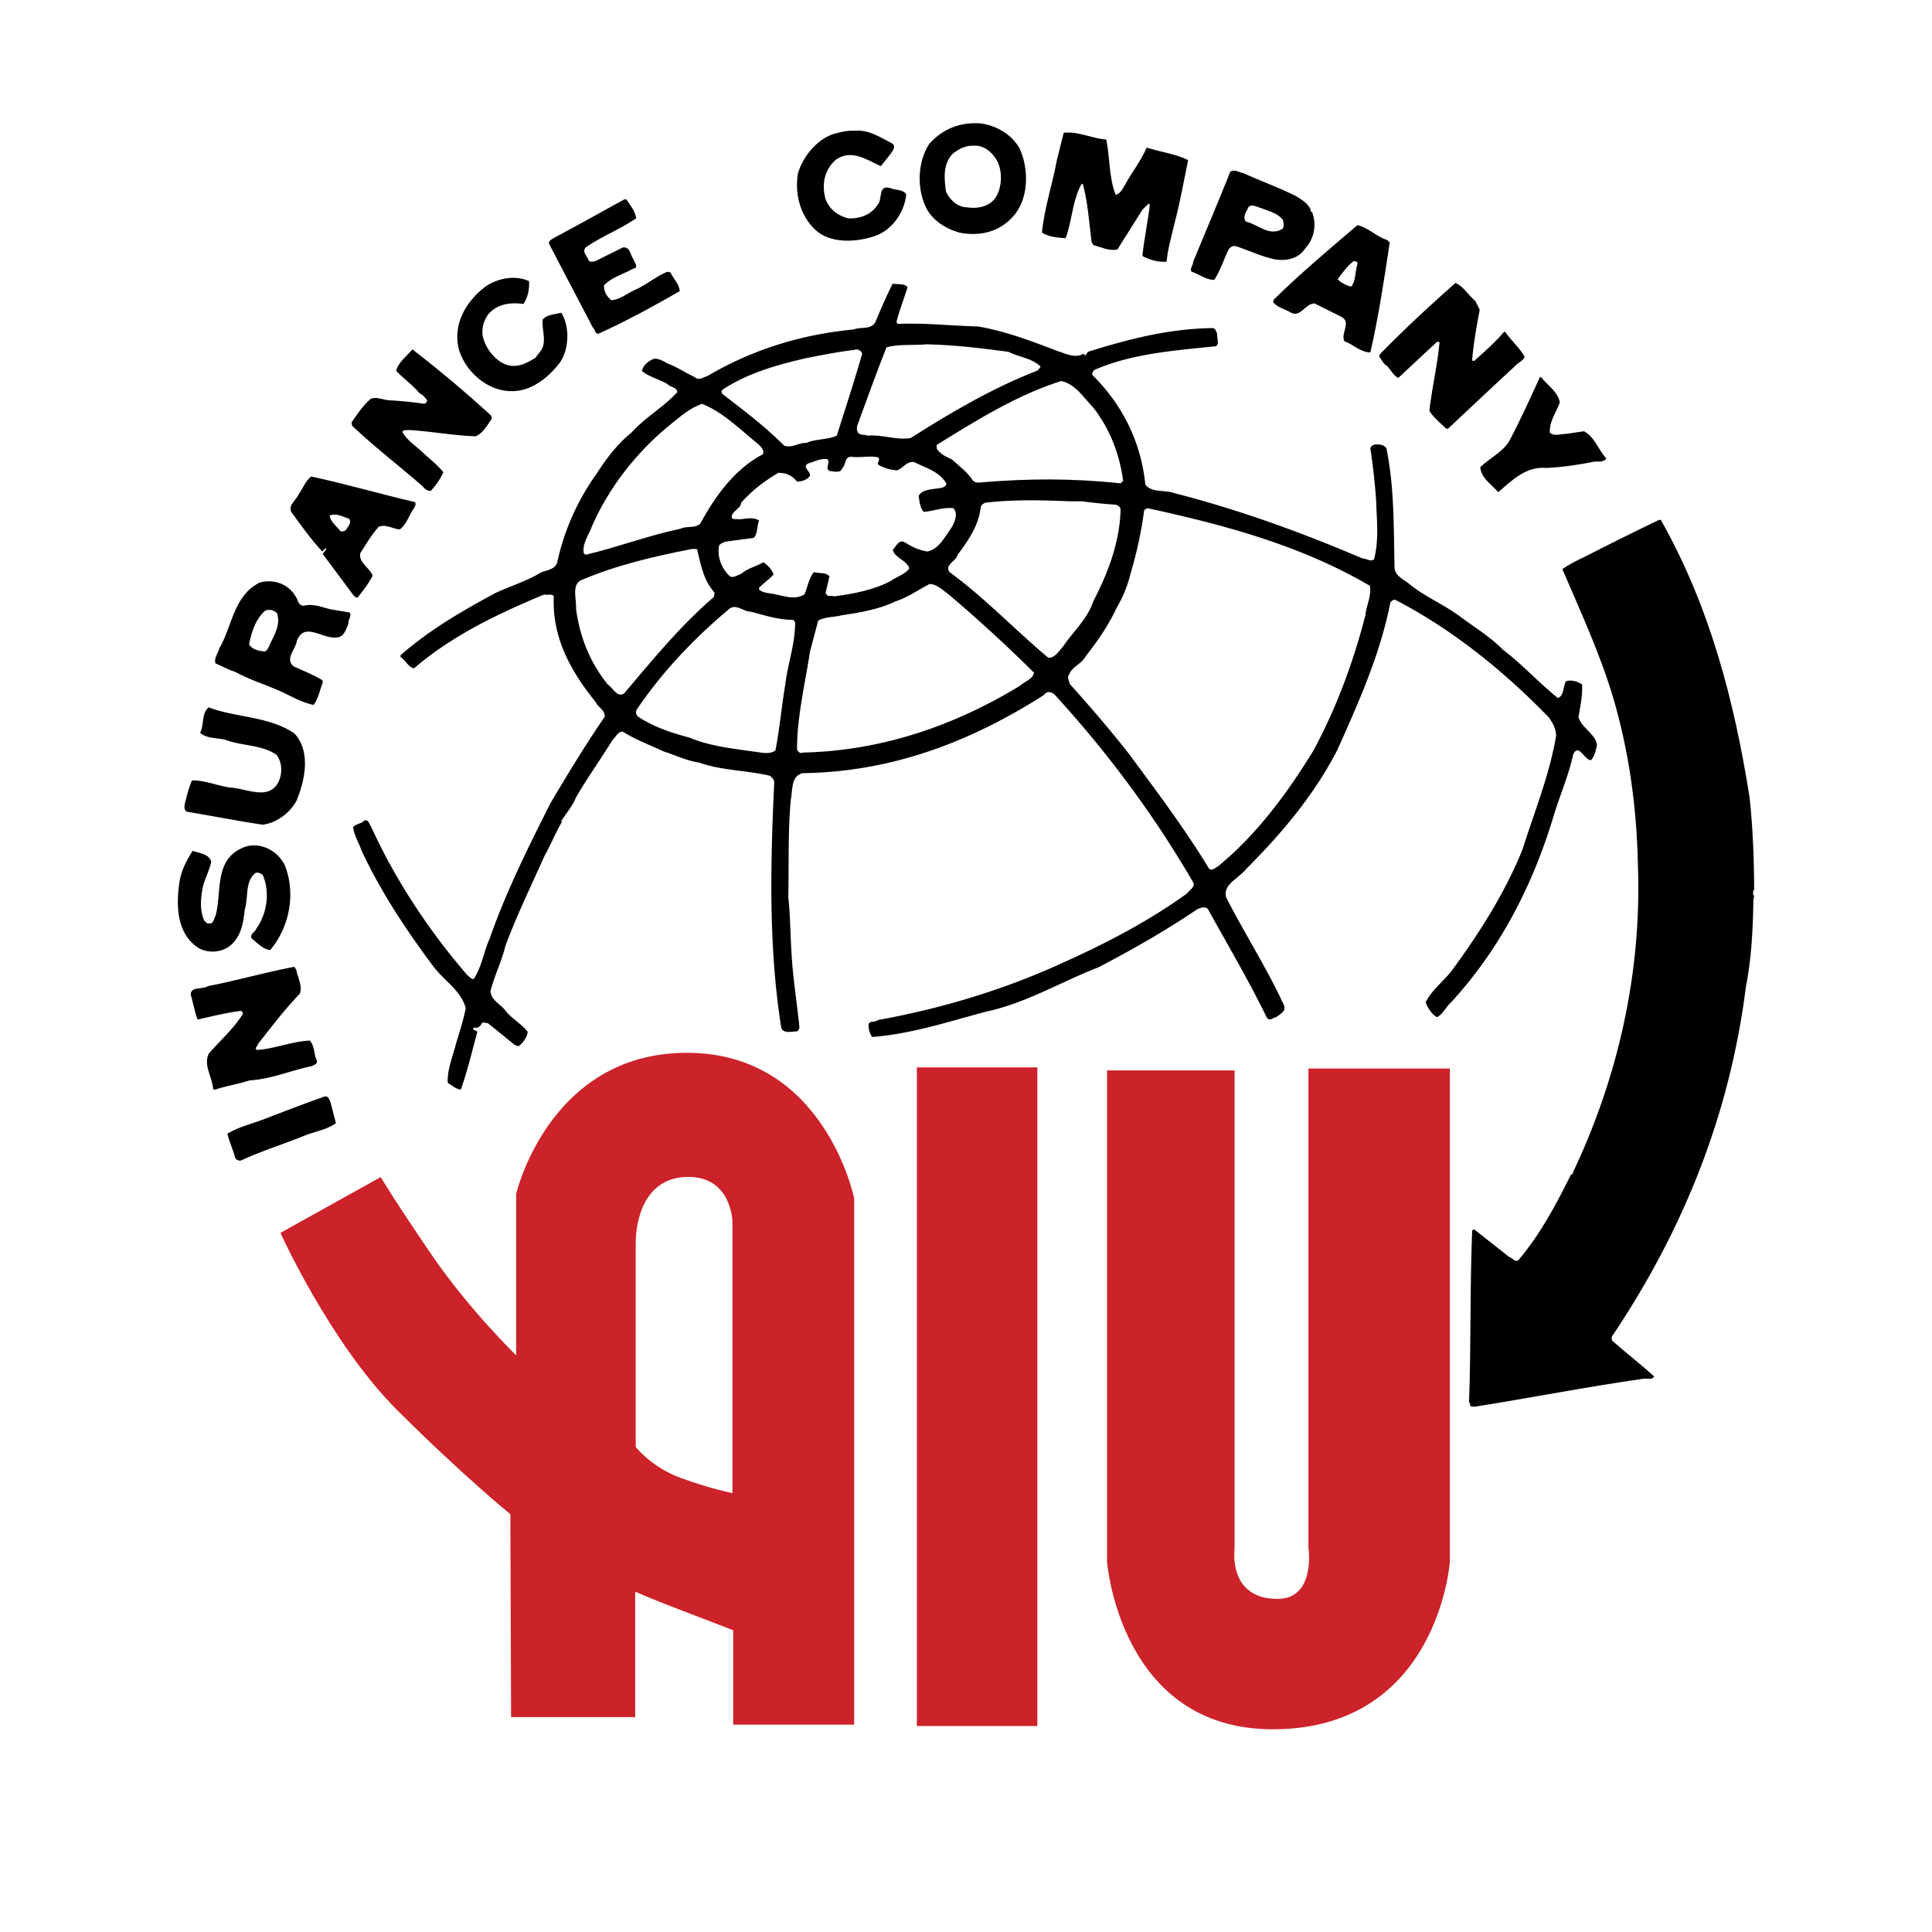 <svg xmlns="http://www.w3.org/2000/svg" width="2500" height="2500" viewBox="0 0 192.756 192.741"><path fill="#fff" d="M0 192.741h192.756V0H0v192.741z"/><path d="M101.68 14.717c.979 1.987.979 4.955-.447 6.686-1.359 1.682-3.385 2.224-5.504 1.798-1.351-.372-2.758-1.229-3.386-2.599-.857-1.843-.809-4.458.369-6.256 1.362-1.539 3.224-2.235 5.252-2.025 1.432.226 2.899 1.035 3.716 2.396zM88.994 14.299c.447.283.075.741-.132 1.035l-.98 1.237c-1.359-.609-2.909-1.73-4.459-.665-1.17.978-1.485 2.52-1.046 3.973.38 1.038 1.283 1.655 2.224 1.893 1.181.078 2.35-.37 2.957-1.351.515-.493 0-2.043 1.256-1.663.553.229 1.237.105 1.607.617-.189 1.911-1.558 3.766-3.405 4.251-1.795.561-4.259.639-5.696-.722-1.483-1.426-2.035-3.529-1.72-5.572.475-1.742 2.092-3.718 4.003-4.09.561-.124.96-.237 1.559-.199 1.417-.173 2.643.628 3.832 1.256zM110.371 13.908c.371 1.75.26 3.852.943 5.526.486-.134.693-.609.93-1.008.666-1.218 1.609-2.407 2.16-3.709 1.361.438 2.854.617 4.137 1.245-.436 2.092-.809 4.271-1.361 6.314-.293 1.294-.674 2.539-.787 3.822-.818.078-1.598-.17-2.293-.493l-.121-.095c.18-1.749.561-3.479.74-5.089l-.123-.121-.617.617-2.494 3.966c-.854.18-1.656-.249-2.404-.437l-.174-.316c-.248-1.919-.369-3.954-.863-5.752-.068-.057-.125-.057-.125-.057-.941 1.663-.941 3.709-1.607 5.439-.865-.059-1.674-.135-2.357-.561.246-2.464 1.045-4.822 1.492-7.238l.678-2.72c.482-.067 1.129 0 1.605.114.928.192 1.788.505 2.641.553z" fill-rule="evenodd" clip-rule="evenodd"/><path d="M99.568 16.21c.486 1.122.361 2.653-.305 3.594-.684.865-1.854 1.038-2.851.865-.866 0-1.731-.79-2.036-1.605-.18-1.303-.304-2.731.674-3.729.62-.493 1.305-.854 2.169-.809 1.056-.046 1.931.808 2.349 1.684z" fill-rule="evenodd" clip-rule="evenodd" fill="#fff"/><path d="M129.297 19.556c.58.372 1.246.744 1.482 1.407l-.047.078.18.124a3.486 3.486 0 0 1-.674 3.593c-.686 1.057-1.873 1.284-2.986 1.123-1.352-.275-2.586-.875-3.898-1.31-.373-.124-.666.121-.799.361-.484.997-.799 2.054-1.41 2.984-.816 0-1.49-.561-2.252-.809-.238-.312.152-.617.152-1.008 1.227-2.957 2.473-5.922 3.699-8.966.43-.305.865.076 1.293.124 1.733.797 3.537 1.433 5.26 2.299zM62.489 19.879c.392.602.885 1.162.979 1.893-1.652 1.132-3.45 1.798-5.049 2.919-.369.439.173.857.315 1.294.17.191.419.113.674.057l2.712-1.351c.761-.121.761.744 1.055 1.124.075.283.617.911 0 .979-.979.56-2.168.865-2.909 1.663-.049.628.323 1.189.741 1.485.865-.057 1.558-.676 2.367-1.038 1.113-.493 2.103-1.35 3.205-1.798l.324.068c.247.617.857 1.113.913 1.865-2.663 1.531-5.383 3.022-8.114 4.249-.369 0-.294-.418-.549-.607l-4.338-8.295c-.181-.38.248-.493.496-.684 2.367-1.246 4.631-2.537 6.998-3.823h.18z" fill-rule="evenodd" clip-rule="evenodd"/><path d="M127.992 21.907c.078.304.145.741-.045.921-1.303.798-2.416-.436-3.652-.733-.369-.512.111-1.054.297-1.494.436-.256.865.068 1.309.181.744.305 1.486.439 2.091 1.125z" fill-rule="evenodd" clip-rule="evenodd" fill="#fff"/><path d="M138.406 23.942l.248.245c-.57 3.785-1.113 7.381-1.93 10.966-.98 0-1.723-.809-2.588-1.113-.438-.809.789-1.919-.369-2.472l-2.615-1.302c-.914 0-1.406 1.426-2.34.922-.617-.372-1.361-.496-1.799-1.057l.068-.246c2.844-2.778 5.371-4.879 8.348-7.429 1.133.267 1.923 1.17 2.977 1.486z" fill-rule="evenodd" clip-rule="evenodd"/><path d="M135.43 26.357c-.256.75-.131 1.615-.617 2.234-.553-.134-.99-.371-1.361-.741.486-.62.934-1.304 1.609-1.808.187 0 .437.056.369.315z" fill-rule="evenodd" clip-rule="evenodd" fill="#fff"/><path d="M52.78 28.039c.056.79-.132 1.685-.561 2.283-1.302-.191-2.596 0-3.48.998-.485.62-.741 1.55-.542 2.35.305 1.178 1.359 2.548 2.664 2.796.989.162 1.787-.315 2.547-.76.162-.241.429-.553.609-.801.55-.911 0-2.111.132-3.033.418-.496 1.162-.496 1.847-.684.865 1.377.809 3.66-.173 5.03-1.256 1.606-3.043 2.957-5.087 2.787-2.291-.135-4.337-2.054-4.954-4.157-.628-2.539.73-4.83 2.72-6.313 1.245-.809 2.908-1.113 4.278-.496zM147.193 30.018l.438.873c-.312 1.674-.617 3.348-.75 5.014 0 .114.189.114.246.057 1.008-.922 2.047-1.798 2.93-2.863h.113c.621.895 1.418 1.558 1.941 2.491-.154.429-.646.561-.951.921-2.168 1.999-4.518 4.214-6.686 6.249h-.189c-.553-.549-1.248-1.094-1.674-1.778.246-2.235.799-4.515 1.008-6.817-.078-.124-.246-.068-.322 0l-3.785 3.528c-.479-.191-.734-.809-1.17-1.226-.371-.211-.496-.639-.742-.876l.066-.248c2.406-2.472 4.896-4.771 7.549-7.122.82.37 1.246 1.187 1.978 1.797zM90.544 28.648c-.361 1.189-.809 2.302-1.103 3.473l.113.188c2.788-.113 5.252.181 8.038.256 2.787.485 5.371 1.475 7.979 2.475.789.237 1.682.741 2.539.237l.182.188.246-.369c3.955-1.245 8.018-2.302 12.354-2.369.371-.046.416.323.551.561-.057.439.256 1-.135 1.248-4.127.426-8.396.741-12.084 2.348-.191.125-.373.436-.143.617 2.977 2.976 4.773 6.685 5.191 10.85.684.847 1.986.486 2.908.847 6.373 1.628 12.697 3.919 18.736 6.505.379 0 .883.382 1.18.078.504-1.99.256-3.92.201-5.888a68.834 68.834 0 0 0-.572-5.146c.074-.493.752-.437 1.121-.369.191.067.496.248.496.428.797 4.031.691 7.893.797 11.886.076.744.877 1.113 1.371 1.485 1.729 1.435 3.479 2.043 5.277 3.414 1.34.989 2.957 1.986 4.146 3.216 1.844 1.369 3.584 3.289 5.496 4.831.627-.24.504-1.114.799-1.667.496-.188 1.131 0 1.617.305.057 1.181-.182 2.17-.361 3.272.361 1.132 1.73 1.682 1.842 2.784-.111.564-.236 1.125-.605 1.513-.686-.076-1.189-1.683-1.75-.628-.428 1.978-1.246 3.908-1.854 5.811-2.047 6.961-5.316 13.496-10.338 18.962-.494.429-.791 1.162-1.406 1.485-.516-.267-.941-.933-1.135-1.485.619-1.245 1.75-2.054 2.607-3.156 2.785-3.793 5.324-7.807 7.055-12.088 1.17-3.718 2.674-7.359 3.35-11.325 0-.684-.314-1.294-.742-1.873-4.574-4.71-9.662-8.778-15.236-11.678-.238-.135-.494.113-.568.305-1.037 5.191-3.156 9.898-5.297 14.68-2.303 4.443-5.459 8.217-9.111 11.87-.742.932-2.283 1.482-1.969 2.787 1.711 3.356 3.756 6.58 5.439 10.051.105.361.43.667.371 1.035.059.306-.514.666-.828.877-.295.057-.664.426-.912.057-1.805-3.72-3.9-7.246-5.877-10.831-.295-.316-.732-.135-1.055 0-3.207 2.167-6.477 4.022-9.873 5.801-3.717 1.435-7.17 3.545-11.125 4.402-3.785.997-7.494 2.245-11.452 2.547-.245-.361-.361-.729-.361-1.245.116-.436.686-.17.903-.436 6.448-1.172 12.574-3.025 18.384-5.679 4.316-1.941 8.529-4.107 12.465-6.94.248-.324.877-.696.639-1.114-3.842-6.637-8.473-12.885-13.787-18.705-.307-.316-.791-.44-1.105 0-7.171 4.583-15.083 7.683-24.079 7.799-1.178.312-.979 1.682-1.178 2.671-.297 3.213-.173 6.438-.248 9.71.199 1.739.199 3.785.323 5.583.124 2.423.55 4.952.79 7.427-.059.199-.124.312-.24.368-.55 0-1.539.323-1.607-.561-1.234-7.92-1.053-16.147-.674-24.135.046-.372-.191-.647-.439-.808-2.416-.561-4.763-.505-7.065-1.313-1.227-.181-2.348-.741-3.529-1.113-1.348-.629-2.785-1.159-4.087-1.979-.428 0-.677.504-.989.82-1.189 1.911-2.539 3.822-3.664 5.744-.37.93-1.054 1.671-1.54 2.48l.192-.131c-.685 1.178-1.229 2.49-1.847 3.604-1.312 2.957-2.747 5.877-3.86 8.912-.372 1.55-1.103 2.965-1.475 4.469.068.968 1.057 1.292 1.55 2.025.618.741 1.561 1.245 2.16 2.035-.057.58-.496 1.133-.922 1.437l-.362-.124-2.674-2.17c-.245 0-.436-.181-.617 0-.191.372-.372.485-.816.44 0 .045-.116.123 0 .199.076.112.256.056.369.218-.53 1.93-.978 3.897-1.655 5.771-.493-.064-.873-.437-1.302-.685-.067-1.291.486-2.539.809-3.842.35-1.17.741-2.348.989-3.586-.437-1.798-2.234-2.786-3.348-4.345-2.671-3.577-5.202-7.427-7.065-11.441-.237-.741-.742-1.474-.817-2.302.332-.369.817-.304 1.14-.674.429-.067.494.437.666.674 2.415 5.27 5.704 10.289 9.605 14.797.189.135.369.372.609.372.816-1.228.998-2.709 1.615-4.08 1.617-4.642 3.844-9.092 6.068-13.505 1.722-2.901 3.48-5.802 5.392-8.586.056-.704-.685-.944-.874-1.437-2.407-2.968-4.394-6.372-4.206-10.583-.188-.305-.684-.067-.94-.192-4.564 1.912-9.101 4.033-12.999 7.37-.533-.056-.903-.865-1.351-1.121v-.181c2.909-2.539 6.19-4.45 9.538-6.24 1.493-.685 3.092-1.167 4.519-2.044.617-.21 1.483-.312 1.607-1.121a23.741 23.741 0 0 1 3.833-8.607c1.008-1.55 2.043-2.976 3.548-4.203 1.415-1.562 3.146-2.491 4.572-4.033-.057-.533-.674-.436-.998-.816-.809-.478-1.798-.677-2.528-1.294.113-.618.729-1.046 1.226-1.227.493 0 .93.238 1.302.474.998.373 1.855.942 2.731 1.37.426.38.865 0 1.291-.124 4.405-2.596 9.292-4.135 14.56-4.631.752-.305 1.73.067 2.178-.749.542-1.305 1.102-2.599 1.729-3.834.485.127 1.162-.064 1.475.364z" fill-rule="evenodd" clip-rule="evenodd"/><path d="M100.615 35.096c1.064.55 2.348.61 3.213 1.483l-.293.372c-4.463 1.731-8.597 4.146-12.668 6.742-1.426.256-2.795-.372-4.289-.237-.294-.135-.742 0-.99-.305-.256-.504.067-.94.192-1.38.873-2.397 1.73-4.763 2.66-7.114 1.162-.369 2.72-.181 4.025-.313 2.834.068 5.383.381 8.15.752z" fill-rule="evenodd" clip-rule="evenodd" fill="#fff"/><path d="M48.938 41.402c.124.132.124.264.124.369-.428.628-.865 1.426-1.598 1.75-2.254-.065-4.478-.505-6.685-.626-.208.057-.505-.078-.629.2.497.911 1.475 1.463 2.216 2.216.62.549 1.313 1.121 1.866 1.787-.297.685-.741 1.312-1.246 1.862-.296.057-.62-.18-.79-.425-2.415-2.103-4.784-3.909-7.065-6.069l-.057-.323c.542-.79 1.111-1.666 1.912-2.351.56-.245 1.169.068 1.787.135 1.256.067 2.423.182 3.593.361.135-.124.324-.248.2-.428-.2-.238-.37-.486-.685-.61-.742-.873-1.55-1.426-2.348-2.242.124-.79 1.114-1.543 1.606-2.16a119.917 119.917 0 0 1 7.799 6.554z" fill-rule="evenodd" clip-rule="evenodd"/><path d="M86.026 35.277c-.806 2.785-1.674 5.448-2.539 8.179-.941.437-2.1.305-3.041.73-.744-.045-1.475.561-2.216.259-1.922-1.914-3.966-3.464-6.144-5.135a.307.307 0 0 1 0-.44c2.548-1.673 5.459-2.48 8.417-3.164 1.557-.297 3.099-.61 4.717-.801a.608.608 0 0 1 .806.372z" fill-rule="evenodd" clip-rule="evenodd" fill="#fff"/><path d="M153.756 37.625c.621.809 1.73 1.493 1.865 2.539-.371.99-1.047 1.874-1 2.987.439.417 1.104.124 1.686.124l1.729-.259c1.111.62 1.426 1.866 2.236 2.731-.373.429-.885.248-1.256.313-1.531.305-3.139.542-4.699.62-2.043-.2-3.469 1.227-4.83 2.416-.742-.819-1.721-1.429-1.799-2.493.932-.911 2.113-1.415 2.855-2.54 1.121-2.101 2.1-4.271 3.09-6.438h.123z" fill-rule="evenodd" clip-rule="evenodd"/><path d="M109.08 40.66c1.662 2.157 2.613 4.591 2.977 7.311l-.256.24c-4.758-.496-9.008-.496-13.838-.097-.238.038-.686.097-.922-.208-.505-.808-1.418-1.474-2.103-2.102-.561-.238-1.113-.493-1.483-1.057v-.369c4.012-2.472 7.977-4.966 12.42-6.373 1.426.297 2.234 1.666 3.205 2.655zM75.736 44.378c.2.248.572.56.373.933-2.844 1.49-4.812 4.278-6.249 6.93-.55.504-1.351.192-1.968.504-3.235.677-6.268 1.847-9.424 2.588-.124 0-.248-.113-.248-.316-.057-.967.56-1.719.865-2.584 1.674-3.785 4.383-7.314 7.818-10.101.989-.798 1.978-1.672 3.148-2.044 2.16.866 3.841 2.607 5.685 4.09zM87.711 45.804c0 .191-.2.372-.076.561.542.314 1.111.485 1.806.56.609-.125 1.035-.998 1.798-.817 1.103.572 2.397.875 3.138 2.044.132.258-.18.438-.372.496-.798.189-1.911.067-2.348.808.068.55.124 1.171.494 1.607.981-.067 1.922-.485 2.967-.373.505.561.133 1.369-.132 1.855-.665.934-1.285 2.234-2.463 2.471-.866-.121-1.656-.53-2.34-.967-.58-.191-.817.542-1.114.798.238.855 1.351.989 1.656 1.844-.429.628-1.238.808-1.863 1.267-1.655.884-3.642 1.272-5.631 1.531-.37-.124-.731.121-.855-.364l.38-1.626c-.334-.418-1-.285-1.562-.418-.493.599-.617 1.475-.93 2.216-1.113.685-2.351 0-3.528-.113-.373-.059-.742-.134-1.001-.372v-.191c.44-.445 1.065-.874 1.437-1.302-.124-.493-.571-.922-.997-1.235-.734.426-1.599.607-2.284 1.189-.372.112-.665.406-1.056.226-.874-.808-1.246-1.911-1.122-2.908 0-.316.372-.439.618-.542.895-.143 1.932-.259 2.863-.391.428-.418.296-1.17.541-1.723-.617-.436-1.407-.132-2.092-.132-.255-.067-.417.057-.628-.124-.113-.684.876-.854.933-1.539 1.169-1.304 2.359-2.17 3.71-2.976.752 0 1.358.237 1.862.874.44 0 .982-.133 1.294-.572.076-.485-.854-.865-.18-1.235.627-.172 1.245-.541 1.911-.428.372.372-.294.875.21 1.178.369 0 1.102.314 1.294-.303.369-.314.181-1.114.865-1.114.922.125 1.855-.134 2.72.057l.077.183z" fill-rule="evenodd" clip-rule="evenodd" fill="#fff"/><path d="M41.388 50.085c.18.18 0 .417-.076.606-.533.677-.665 1.55-1.407 2.111-.744 0-1.305-.561-2.121-.256-.742.819-1.284 1.787-1.855 2.674-.113.987.989 1.426 1.245 2.216-.428.817-.94 1.483-1.493 2.175-.237.049-.445-.245-.607-.485l-2.863-3.849c.076-.26.389-.381.313-.629l-.369.369c-1.057-1.11-2.095-2.584-3.103-3.954-.302-.733.515-1.17.763-1.788.418-.561.617-1.237 1.227-1.742 3.469.743 6.874 1.743 10.346 2.552z" fill-rule="evenodd" clip-rule="evenodd"/><path d="M107.918 50.006c1.057.135 2.158.259 3.197.324.312 0 .686.172.686.552-.107 3.338-1.295 6.333-2.721 9.101-.602 1.798-1.979 2.976-3.018 4.507-.445.504-.865 1.189-1.48 1.122-3.475-2.92-6.307-5.952-9.835-8.53-.55-.752.628-1.056.801-1.749 1.064-1.426 2.099-2.9 2.3-4.755.059-.248.314-.372.484-.437 2.836-.323 5.621-.248 8.34-.135h1.246zM136.676 58.441c.18 1.049-.381 1.989-.438 2.893-1.236 4.774-2.908 9.312-5.211 13.562-2.539 4.154-5.631 8.367-9.51 11.535-.256.113-.572.485-.877.245-2.414-3.965-5.191-7.672-8.043-11.523-1.855-2.359-3.871-4.707-5.869-6.923-.057-.323-.293-.628-.057-.951.305-.79 1.246-1.038 1.674-1.847 1.172-1.491 2.285-3.1 3.082-4.839a12.134 12.134 0 0 0 1.369-3.377 40.653 40.653 0 0 0 1.361-6.333l.312-.191c7.715 1.673 15.334 3.719 22.207 7.749zM34.815 51.737c.316.38-.113.809-.304 1.132-.121.116-.38.181-.55.116-.372-.496-.989-.925-1.065-1.553.693-.293 1.302.135 1.919.305z" fill-rule="evenodd" clip-rule="evenodd" fill="#fff"/><path d="M165.699 51.861c4.842 8.569 7.314 17.908 8.865 27.741.312 2.909.447 6.268.447 9.177-.211.124 0 .248-.135.417.258.143 0 .553.059.763-.059 2.976-.201 5.753-.744 8.474-1.605 12.753-6.238 24.269-13.303 34.804-.123.105-.123.429 0 .553 1.418 1.237 2.768 2.283 4.145 3.528-.197.429-.814.125-1.188.249-5.572.797-11.26 1.911-16.775 2.783-.189-.063-.369 0-.428-.188.133-.06-.076-.229-.076-.297.209-5.648.076-11.479.314-17.107l.189-.116 3.529 2.78c.322.056.492.493.865.331 2.227-2.626 3.785-5.583 5.26-8.548.066-.078.322-.078.188-.192 4.463-9.412 6.934-19.886 6.496-30.973-.123-5.629-.922-11.26-2.471-16.463-1.305-4.391-3.273-8.615-5.061-12.807.723-.496 1.482-.876 2.271-1.248 2.428-1.246 4.9-2.472 7.381-3.661h.172z" fill-rule="evenodd" clip-rule="evenodd"/><path d="M69.547 54.78c.369 1.55.628 3.1 1.75 4.346l-.076.429c-3.405 2.912-6.192 6.372-8.979 9.653-.742.369-1.11-.628-1.615-.933-1.79-2.224-2.787-4.763-3.159-7.551.079-.921-.475-2.347.504-2.844 3.471-1.482 7.181-2.358 10.966-3.1.237-.056.372 0 .609 0z" fill-rule="evenodd" clip-rule="evenodd" fill="#fff"/><path d="M29.443 59.423c.294.312.248 1.007.857 1.007.93-.255 1.854.162 2.72.362l1.863.313c.248.36-.181.676-.124 1.124-.189.463-.429 1.283-1.046 1.347-1.426.305-3.337-1.671-4.097.364-.125.866-1.238 1.796-.305 2.548.922.428 1.919.79 2.844 1.369l.056.162c-.296.817-.428 1.618-.913 2.302-1.313-.248-2.426-.989-3.604-1.485-1.408-.607-2.844-1.054-4.203-1.795-.685-.23-1.305-.553-1.989-.866-.181-.496.247-.989.372-1.474 1.301-2.235 1.426-5.278 4.022-6.581 1.304-.372 2.787.057 3.547 1.303z" fill-rule="evenodd" clip-rule="evenodd"/><path d="M94.566 59.231a145.485 145.485 0 0 1 8.596 7.874c-.131.677-.939.865-1.369 1.286-6.494 3.973-13.788 6.505-21.663 6.685-.294.141-.609-.115-.609-.372 0-3.194.809-6.542 1.294-9.71l.819-3.089c.674-.383 1.54-.315 2.28-.515 1.866-.285 3.796-.598 5.451-1.407 1.178-.372 2.292-1.17 3.395-1.73.76.056 1.245.59 1.806.978zM74.949 61.029c1.359.361 2.71.809 4.203.809l.18.248c0 2.186-.733 4.089-.981 6.189-.369 2.17-.56 4.405-.986 6.58-.564.478-1.561.181-2.295.106-2.054-.294-4.334-.55-6.264-1.37-1.809-.485-3.529-1.046-5.06-2.043-.278-.162-.372-.534-.199-.79 2.471-3.653 5.628-7.009 9.1-9.92.742-.731 1.483.191 2.302.191zM27.637 61.172c.429 1.294-.437 2.404-.865 3.461-.116.173-.192.305-.373.361-.56-.056-1.245-.188-1.549-.722.247-1.189.617-2.434 1.549-3.31.373-.238.922-.124 1.238.21z" fill-rule="evenodd" clip-rule="evenodd" fill="#fff"/><path d="M29.367 73.163c1.675 1.798 1.065 4.698.2 6.752-.695 1.238-1.998 2.178-3.355 2.359-2.539-.379-5.013-.874-7.552-1.294-.372-.2-.248-.685-.181-.941.181-.741.37-1.474.674-2.178 1.238-.038 2.472.504 3.777.704 1.55.048 3.842 1.35 4.831-.513.426-.857.426-1.978-.192-2.768-1.417-.952-3.213-.873-4.763-1.369-.865-.381-2.046-.113-2.844-.809.429-.817.124-1.976.866-2.54 2.719 1.046 6 .866 8.539 2.597zM28.378 86.239c1.189 2.834.494 6.316-1.426 8.532-.667-.048-1.283-.684-1.855-1.17-.191-.428.37-.609.494-.989 1.065-1.485 1.361-3.653.621-5.327-.174-.132-.496-.313-.744-.188-1.054.892-.663 2.415-1.054 3.66-.124 1.302-.372 2.785-1.542 3.653-.884.636-2.111.685-3.033.181-2.235-1.418-2.291-4.27-1.922-6.677.181-1.057.696-2.111 1.305-3.033.674.245 1.663.304 1.854 1.103-.191.809-.561 1.55-.809 2.359-.248 1.17-.372 2.472.124 3.529.124.064.245.312.437.237.493.132.493-.485.674-.733.639-2.348-.122-5.392 2.482-6.694 1.607-.866 3.585-.001 4.394 1.557zM29.567 96.758c.124.81.617 1.482.361 2.359-1.55 1.607-2.908 3.405-4.212 5.067 0 .191-.418.437-.046.561 1.775-.124 3.449-.854 5.248-.932.494.562.381 1.368.685 1.97.105.388-.267.447-.504.58-2.103.428-4.022 1.294-6.192 1.418-1.111.369-2.348.55-3.461.93l-.189-.064c-.057-1.182-.989-2.359-.428-3.528 1.113-1.305 2.472-2.473 3.404-3.966a.336.336 0 0 0-.191-.306c-1.483.182-2.909.551-4.327.866-.312-.809-.437-1.666-.685-2.472 0-.866 1.18-.496 1.73-.866 2.912-.562 5.639-1.36 8.606-1.922l.201.305zM32.972 109.956l.541 2.095c-.857.626-1.967.807-2.966 1.179-2.111.876-4.335 1.539-6.505 2.547-.246.059-.617-.133-.617-.445-.25-.8-.553-1.474-.742-2.226 1.113-.686 2.472-.99 3.717-1.476 1.979-.76 4.033-1.558 6.001-2.242.371-.057.447.312.571.568z" fill-rule="evenodd" clip-rule="evenodd"/><path d="M130.543 106.601h14.111v49.193s-1.15 16.729-17.678 16.729c-15.254 0-16.527-16.729-16.527-16.729v-49.003h12.725v47.768s-.678 4.956 4.277 4.956c3.863 0 3.092-5.108 3.092-5.108v-47.806z" fill-rule="evenodd" clip-rule="evenodd" fill="#cc2229"/><path fill="#cc2229" d="M91.477 172.2h12.019v-65.713H91.477V172.2z"/><path d="M68.539 105.031c-13.78 0-17.043 14.085-17.043 14.085v16.099s-4.631-4.497-8.348-9.909c-3.72-5.43-5.165-7.873-5.165-7.873l-10.004 5.562s4.955 10.975 11.603 17.641c6.655 6.638 11.335 10.422 11.335 10.422l.075 20.248h12.382v-12.514s1.599.723 4.849 1.957c3.254 1.237 4.928 1.893 4.928 1.893v9.416H85.22v-52.496s-2.912-14.531-16.681-14.531zm4.537 43.935s-2.216-.444-5.165-1.521c-2.938-1.075-4.489-3.101-4.489-3.101v-20.273c0-2.483.94-6.658 5.259-6.658 4.335 0 4.395 4.48 4.395 4.48v27.073z" fill-rule="evenodd" clip-rule="evenodd" fill="#cc2229"/></svg>